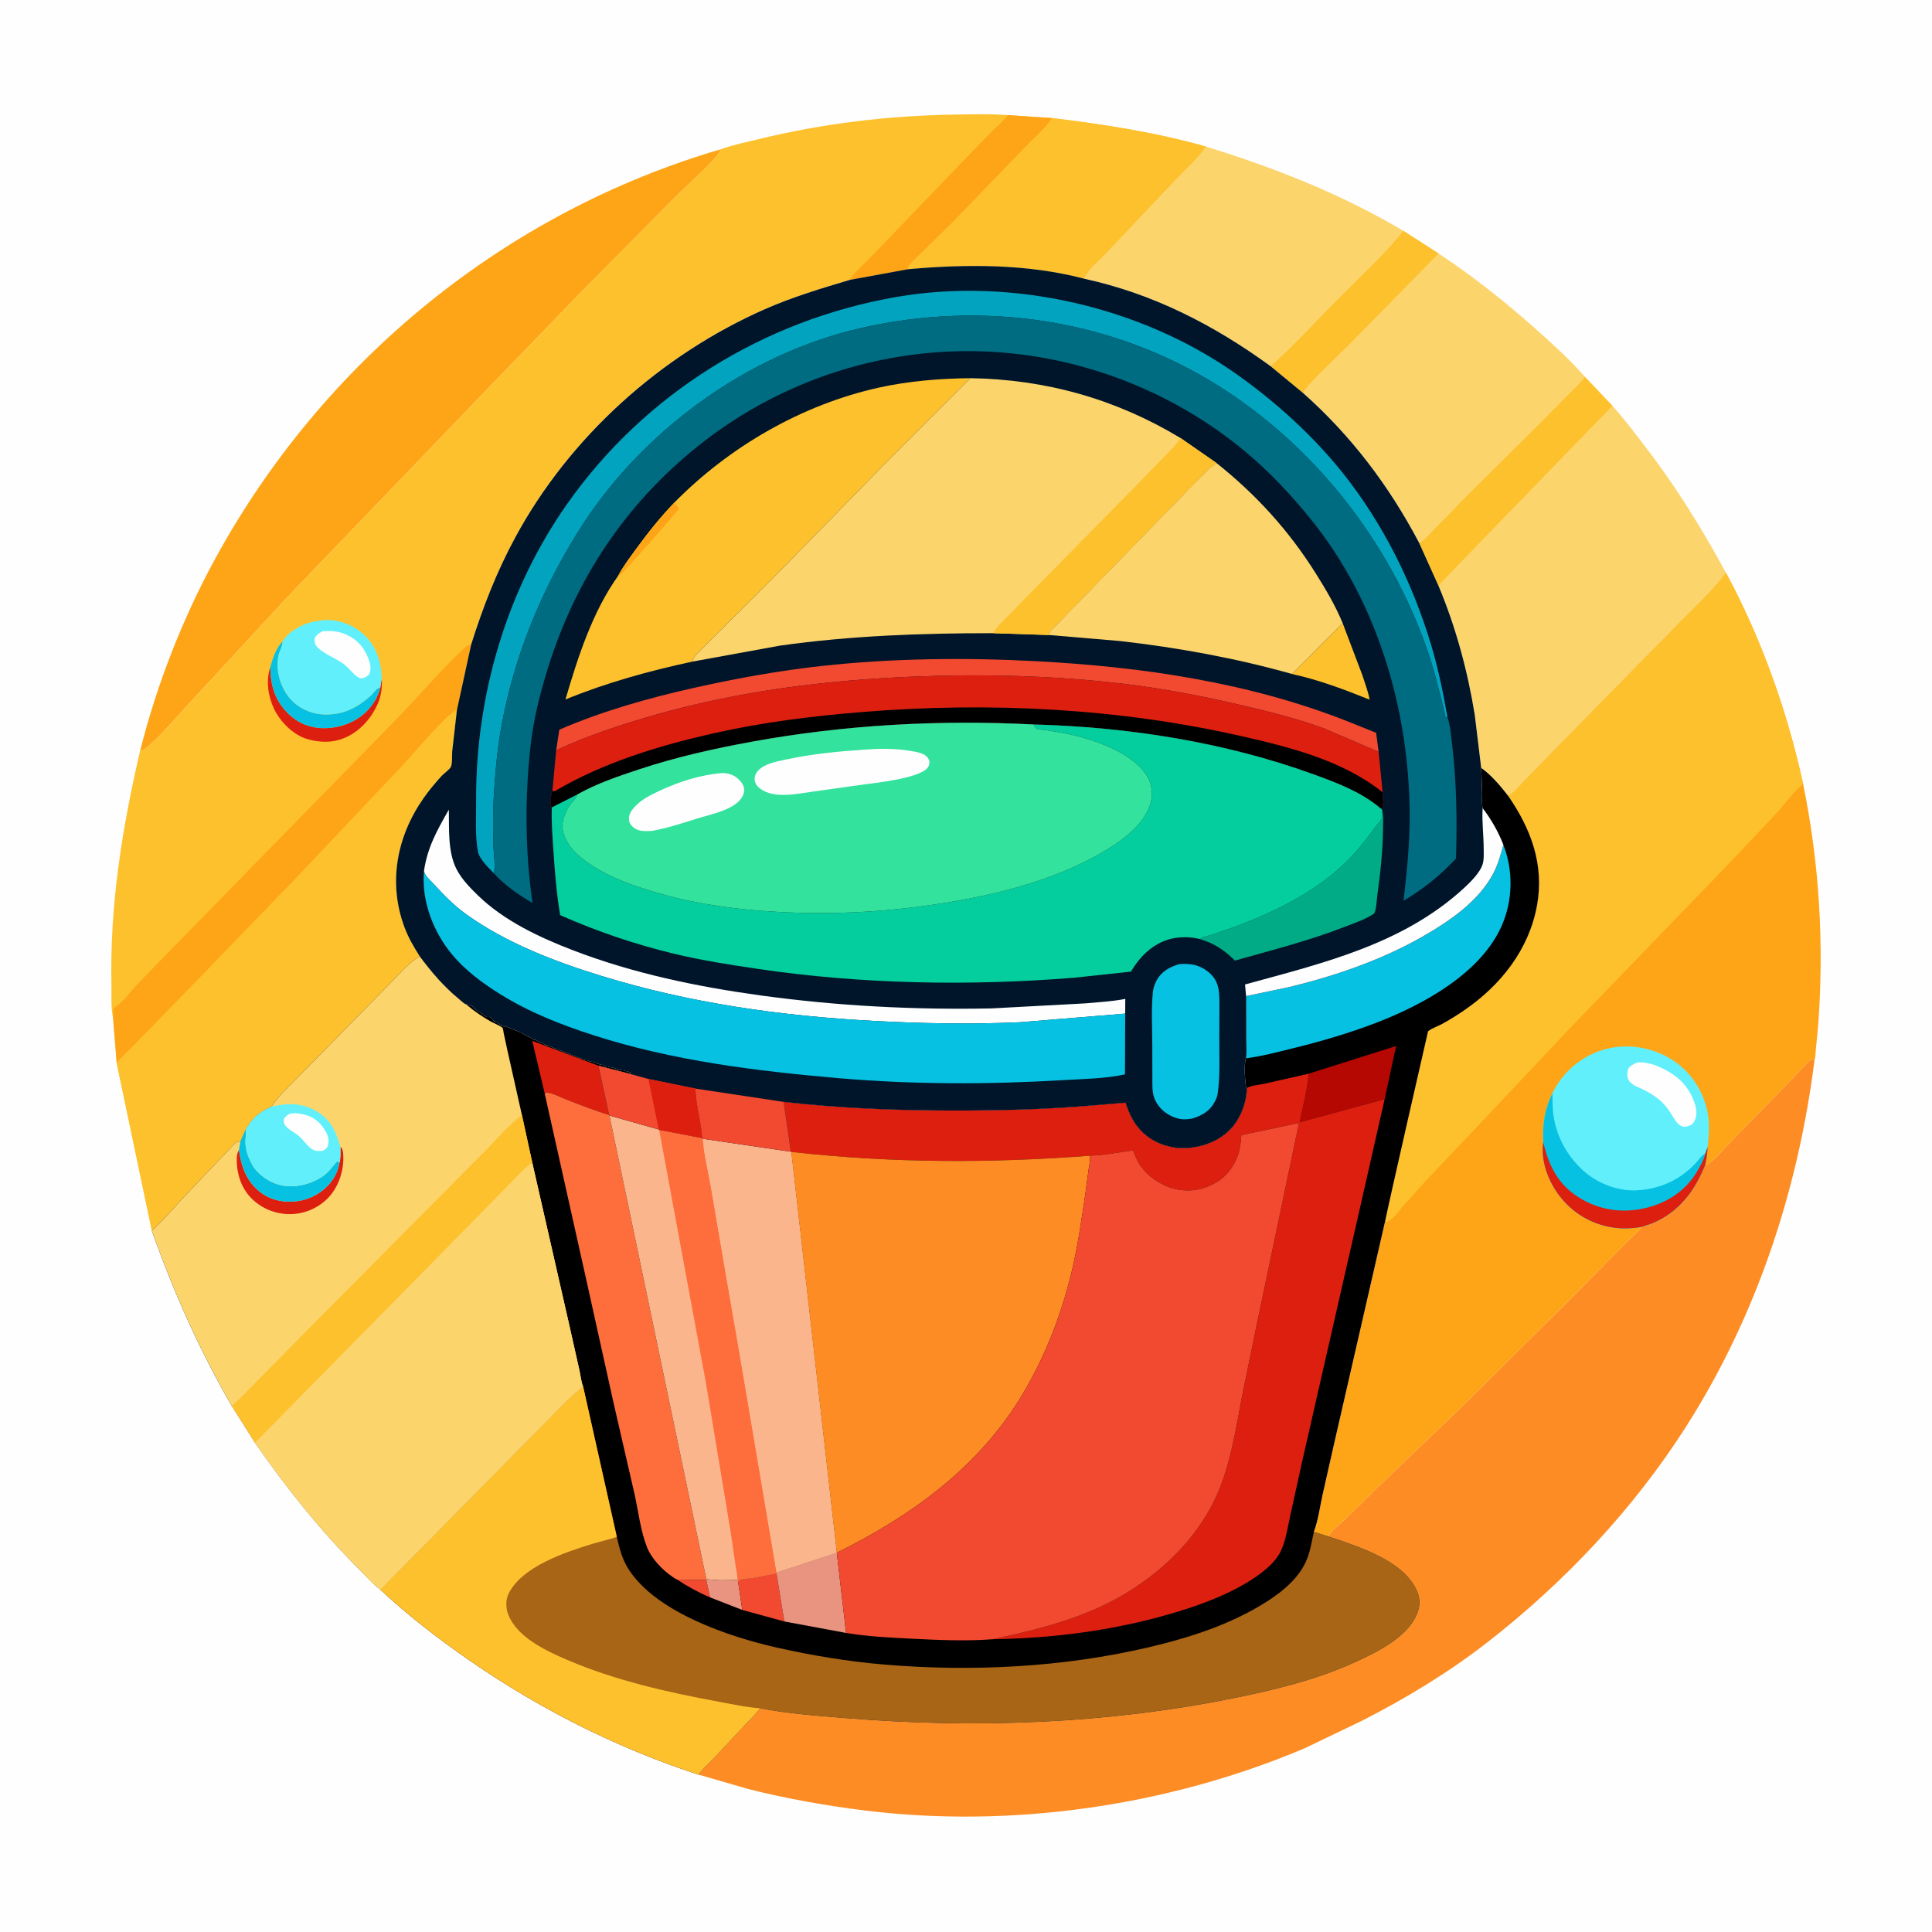 <svg version="1.1" xmlns="http://www.w3.org/2000/svg" style="display: block;" viewBox="0 0 2048 2048" width="1024" height="1024">
<path transform="translate(0,0)" fill="rgb(254,254,254)" d="M -0 -0 L 2048 0 L 2048 2048 L -0 2048 L -0 -0 z"/>
<path transform="translate(0,0)" fill="rgb(251,212,108)" d="M 1278.32 155.382 C 1351.1 177.767 1421.8 205.712 1487.52 244.605 C 1467.58 269.916 1442.27 292.55 1419.58 315.458 C 1395.67 339.596 1372.17 365.589 1346.73 388.081 C 1286.61 344.379 1222.48 311.39 1149.33 295.442 C 1152.84 286.124 1165.18 276.259 1172 268.976 L 1245.85 190.947 C 1256.36 179.788 1269.91 168.134 1278.32 155.382 z"/>
<path transform="translate(0,0)" fill="rgb(251,212,108)" d="M 1487.52 244.605 L 1524.93 268.685 C 1561.84 293.147 1595.59 319.942 1628.6 349.338 C 1646.19 365.007 1664.55 381.579 1679.98 399.371 C 1675.14 406.086 1668.82 411.77 1663 417.631 L 1632.39 448.44 L 1550.82 529.697 L 1509.7 571.916 C 1507.97 573.574 1506.47 574.407 1504.22 575.232 C 1472.65 515.239 1432.11 461.583 1381.26 416.565 L 1346.73 388.081 C 1372.17 365.589 1395.67 339.596 1419.58 315.458 C 1442.27 292.55 1467.58 269.916 1487.52 244.605 z"/>
<path transform="translate(0,0)" fill="rgb(254,193,46)" d="M 1487.52 244.605 L 1524.93 268.685 L 1429.66 365.808 C 1422.21 373.325 1383.08 409.773 1381.26 416.565 L 1346.73 388.081 C 1372.17 365.589 1395.67 339.596 1419.58 315.458 C 1442.27 292.55 1467.58 269.916 1487.52 244.605 z"/>
<path transform="translate(0,0)" fill="rgb(254,165,23)" d="M 148.443 796.136 C 166.238 725.468 193.411 655.743 228.378 591.77 C 342.429 383.111 535.349 225.201 763.919 158.256 C 762.847 160.749 761.789 163.232 759.996 165.302 C 747.004 180.307 731.021 193.869 716.928 207.936 L 621.092 304.511 L 529.134 399.491 L 304.802 632.87 L 194.772 752.032 C 186.013 761.321 160.493 791.633 150.437 795.47 L 148.443 796.136 z"/>
<path transform="translate(0,0)" fill="rgb(251,212,108)" d="M 1679.98 399.371 L 1709.26 430.215 C 1720.49 442.63 1730.53 455.969 1740.77 469.187 C 1774.94 513.275 1803.1 558.315 1829.65 607.29 C 1812.95 629.022 1791.4 648.326 1772.36 668.086 L 1645.63 797.024 L 1612.53 831.155 C 1608.44 835.248 1603.81 841.022 1598.68 843.604 C 1590.75 833.405 1580.77 821.456 1570.14 814.01 L 1563.27 757.519 C 1555.69 710.988 1543.27 664.884 1525.04 621.385 L 1504.22 575.232 C 1506.47 574.407 1507.97 573.574 1509.7 571.916 L 1550.82 529.697 L 1632.39 448.44 L 1663 417.631 C 1668.82 411.77 1675.14 406.086 1679.98 399.371 z"/>
<path transform="translate(0,0)" fill="rgb(254,193,46)" d="M 1679.98 399.371 L 1709.26 430.215 L 1572.51 571.123 L 1538.1 606.859 C 1533.85 611.431 1528.46 616.188 1525.04 621.385 L 1504.22 575.232 C 1506.47 574.407 1507.97 573.574 1509.7 571.916 L 1550.82 529.697 L 1632.39 448.44 L 1663 417.631 C 1668.82 411.77 1675.14 406.086 1679.98 399.371 z"/>
<path transform="translate(0,0)" fill="rgb(253,140,36)" d="M 1807.63 1234.86 C 1809.52 1234.65 1810.39 1234.24 1811.89 1233.06 C 1821.54 1225.41 1829.94 1214.88 1838.62 1206.07 L 1895.16 1148.35 L 1910.95 1131.75 C 1913.18 1129.41 1916.67 1125.08 1919.5 1123.66 C 1920.44 1123.19 1922.46 1123.08 1923.56 1122.86 C 1906.35 1260.92 1861.99 1395.44 1786.8 1513.08 C 1731.25 1600 1658.1 1677.6 1576.79 1740.85 C 1535.72 1772.79 1490.39 1800.27 1444.11 1823.9 L 1383.21 1853.15 C 1238.44 1914.5 1072.03 1938.54 915.858 1919.08 C 874.689 1913.95 833.386 1906.55 793.144 1896.43 L 740.537 1881.17 C 745.335 1874.3 752.248 1868.32 758.068 1862.27 L 788.337 1829.83 C 794.14 1823.61 800.65 1817.69 805.639 1810.8 C 834.382 1816.45 865.103 1818.69 894.335 1821.1 C 1032.04 1832.47 1171.09 1827.63 1306.75 1800.33 C 1351.36 1791.35 1397.3 1780.2 1438.69 1760.9 C 1461.83 1750.11 1494.26 1734.2 1503.03 1708.12 C 1505.94 1699.49 1504.86 1692.01 1500.84 1684 C 1485.35 1653.14 1438.67 1639.11 1408.13 1628.68 C 1411.35 1622.2 1419.31 1616.77 1424.57 1611.65 L 1455.57 1581.16 L 1549.47 1491.2 L 1662.46 1379.27 L 1722.9 1318.24 C 1728.57 1312.31 1735.27 1306.98 1740.32 1300.58 L 1751 1296.99 C 1779.64 1285.17 1796.41 1262.73 1807.63 1234.86 z"/>
<path transform="translate(0,0)" fill="rgb(254,165,23)" d="M 1829.65 607.29 C 1867.2 676.991 1894.4 753.567 1911.36 830.866 C 1928.9 916.548 1933.76 1001.98 1927.17 1089.2 L 1924.68 1114.5 C 1924.46 1116.54 1924.55 1121.17 1923.56 1122.86 C 1922.46 1123.08 1920.44 1123.19 1919.5 1123.66 C 1916.67 1125.08 1913.18 1129.41 1910.95 1131.75 L 1895.16 1148.35 L 1838.62 1206.07 C 1829.94 1214.88 1821.54 1225.41 1811.89 1233.06 C 1810.39 1234.24 1809.52 1234.65 1807.63 1234.86 C 1796.41 1262.73 1779.64 1285.17 1751 1296.99 L 1740.32 1300.58 C 1735.27 1306.98 1728.57 1312.31 1722.9 1318.24 L 1662.46 1379.27 L 1549.47 1491.2 L 1455.57 1581.16 L 1424.57 1611.65 C 1419.31 1616.77 1411.35 1622.2 1408.13 1628.68 L 1392.73 1623.85 C 1397.2 1612.19 1399.18 1597.59 1401.81 1585.34 L 1414.23 1530.37 L 1468.37 1294.23 C 1471.42 1278.25 1513.74 1093.34 1513.79 1093.29 C 1516.4 1090.67 1524.59 1087.68 1528.35 1085.63 C 1536.52 1081.15 1544.36 1076.33 1552.04 1071.05 C 1590.98 1044.31 1620.87 1006.6 1629.36 959.444 C 1637.1 916.448 1622.79 878.417 1598.68 843.604 C 1603.81 841.022 1608.44 835.248 1612.53 831.155 L 1645.63 797.024 L 1772.36 668.086 C 1791.4 648.326 1812.95 629.022 1829.65 607.29 z"/>
<path transform="translate(0,0)" fill="rgb(97,240,251)" d="M 1645.6 1158.95 C 1655.53 1138.27 1673.34 1122.08 1695 1114.29 C 1717.51 1106.2 1742.48 1108.16 1763.91 1118.57 C 1784.51 1128.57 1799.82 1146.47 1807.17 1168.08 C 1812.91 1184.94 1812.12 1198.56 1810.08 1215.95 C 1809.95 1222.48 1808.93 1228.48 1807.63 1234.86 C 1796.41 1262.73 1779.64 1285.17 1751 1296.99 L 1740.32 1300.58 C 1730.82 1302.27 1720.64 1302.76 1711.05 1301.44 C 1687.31 1298.16 1666.54 1285.87 1652.26 1266.59 C 1640.88 1251.24 1633 1230.06 1635.95 1210.83 C 1634.93 1192.13 1637.32 1175.85 1645.6 1158.95 z"/>
<path transform="translate(0,0)" fill="rgb(254,254,254)" d="M 1735.92 1126.17 C 1745.17 1125.86 1752.7 1128.08 1761 1131.93 C 1778.14 1139.88 1790.14 1151.1 1796.36 1169.35 C 1798.49 1175.59 1799.34 1182.6 1796.06 1188.59 C 1794.07 1192.23 1791.34 1193.33 1787.5 1194.34 C 1785.84 1194.34 1784.08 1194.42 1782.5 1193.78 C 1777.34 1191.68 1773.44 1183.64 1770.43 1179.07 C 1767.06 1173.96 1763.36 1169.41 1758.62 1165.5 C 1753.58 1161.33 1748.06 1158.04 1742.23 1155.1 C 1737.03 1152.48 1728.93 1150.2 1726.29 1144.63 C 1724.36 1140.56 1724.86 1136.61 1726.19 1132.5 C 1729.1 1129.03 1731.78 1127.87 1735.92 1126.17 z"/>
<path transform="translate(0,0)" fill="rgb(7,193,226)" d="M 1645.6 1158.95 C 1645.9 1166.43 1645.58 1174.35 1646.63 1181.73 C 1649.87 1204.49 1660.84 1224.77 1677.68 1240.33 C 1692.56 1254.09 1714.56 1262.88 1734.95 1261.78 C 1760.12 1260.43 1781.97 1250.37 1798.84 1231.5 C 1801.75 1228.25 1803.63 1224.86 1807.67 1222.85 L 1810.08 1215.95 C 1809.95 1222.48 1808.93 1228.48 1807.63 1234.86 C 1796.41 1262.73 1779.64 1285.17 1751 1296.99 L 1740.32 1300.58 C 1730.82 1302.27 1720.64 1302.76 1711.05 1301.44 C 1687.31 1298.16 1666.54 1285.87 1652.26 1266.59 C 1640.88 1251.24 1633 1230.06 1635.95 1210.83 C 1634.93 1192.13 1637.32 1175.85 1645.6 1158.95 z"/>
<path transform="translate(0,0)" fill="rgb(221,31,16)" d="M 1635.95 1210.83 C 1641.64 1235.48 1651.48 1255.49 1673.66 1269.35 C 1695.27 1282.86 1720 1286.48 1744.79 1280.46 C 1767.13 1275.04 1786.64 1262.42 1798.58 1242.49 C 1802.13 1236.56 1806.21 1229.66 1807.67 1222.85 L 1810.08 1215.95 C 1809.95 1222.48 1808.93 1228.48 1807.63 1234.86 C 1796.41 1262.73 1779.64 1285.17 1751 1296.99 L 1740.32 1300.58 C 1730.82 1302.27 1720.64 1302.76 1711.05 1301.44 C 1687.31 1298.16 1666.54 1285.87 1652.26 1266.59 C 1640.88 1251.24 1633 1230.06 1635.95 1210.83 z"/>
<path transform="translate(0,0)" fill="rgb(254,193,46)" d="M 1829.65 607.29 C 1867.2 676.991 1894.4 753.567 1911.36 830.866 C 1901.01 839.165 1892.61 851.626 1883.59 861.547 L 1832.73 915.38 L 1662.42 1091.8 L 1563.91 1196.3 L 1511.5 1251.57 L 1486.4 1279.5 C 1481.75 1284.8 1477 1292.28 1470.52 1295.25 L 1468.37 1294.23 C 1471.42 1278.25 1513.74 1093.34 1513.79 1093.29 C 1516.4 1090.67 1524.59 1087.68 1528.35 1085.63 C 1536.52 1081.15 1544.36 1076.33 1552.04 1071.05 C 1590.98 1044.31 1620.87 1006.6 1629.36 959.444 C 1637.1 916.448 1622.79 878.417 1598.68 843.604 C 1603.81 841.022 1608.44 835.248 1612.53 831.155 L 1645.63 797.024 L 1772.36 668.086 C 1791.4 648.326 1812.95 629.022 1829.65 607.29 z"/>
<path transform="translate(0,0)" fill="rgb(254,193,46)" d="M 763.919 158.256 C 776.785 153.575 790.859 150.752 804.178 147.5 C 872.673 130.774 942.287 122.51 1012.74 121.423 C 1031.28 121.137 1049.93 120.542 1068.42 122.044 L 1115.35 125.159 C 1170.52 131.919 1224.78 140.208 1278.32 155.382 C 1269.91 168.134 1256.36 179.788 1245.85 190.947 L 1172 268.976 C 1165.18 276.259 1152.84 286.124 1149.33 295.442 C 1089.07 279.547 1023.83 279.831 962.216 285.417 L 900.829 296.685 C 870.375 305.761 839.997 314.861 810.865 327.703 C 700.241 376.468 603.791 463.144 546.174 569.695 C 526.286 606.473 512.025 643.319 499.444 683.173 L 484.335 752.707 L 479.35 796.419 C 479.022 800.28 479.638 810.038 477.847 813.103 C 476.079 816.126 470.617 819.777 468.008 822.638 C 461.359 829.927 454.88 837.67 449.209 845.743 C 420.573 886.511 411.067 935.634 428.804 983.054 C 432.923 994.067 438.578 1003.77 444.9 1013.64 C 433.274 1020.69 424.006 1031.7 414.559 1041.36 L 376.39 1080.19 L 314.83 1142.87 C 305.702 1152.38 294.698 1161.97 287.702 1173.13 C 275.401 1178.5 267.58 1185.1 260.769 1196.73 L 254.908 1209.97 C 253.788 1210.17 251.834 1210.25 250.856 1210.7 C 249.211 1211.47 246.796 1214.34 245.481 1215.71 L 232.304 1229.55 L 192.401 1271.57 C 182.149 1282.64 172.196 1294.4 160.941 1304.48 L 123.725 1127 L 119.891 1079.3 C 117.357 1068.93 118.369 1054.28 118.131 1043.46 C 116.292 959.53 129.512 877.636 148.443 796.136 L 150.437 795.47 C 160.493 791.633 186.013 761.321 194.772 752.032 L 304.802 632.87 L 529.134 399.491 L 621.092 304.511 L 716.928 207.936 C 731.021 193.869 747.004 180.307 759.996 165.302 C 761.789 163.232 762.847 160.749 763.919 158.256 z"/>
<path transform="translate(0,0)" fill="rgb(221,31,16)" d="M 404.67 718.98 C 405.294 730.872 403.851 739.752 398.302 750.493 C 390.462 765.666 377.189 778.721 360.617 783.889 L 359.112 784.341 C 348.253 787.677 334.296 786.462 323.627 782.751 C 309.697 777.905 296.763 764.521 290.5 751.395 C 284.125 738.037 281.677 721.548 286.537 707.352 C 286.726 726.494 291.516 742.744 305.509 756.457 C 316.229 766.962 329.739 772.151 344.77 771.86 C 361.421 771.537 378.011 765.184 389.61 753.043 C 396.085 746.266 401.021 737.984 403.148 728.782 L 404.67 718.98 z"/>
<path transform="translate(0,0)" fill="rgb(7,193,226)" d="M 286.537 707.352 C 289.161 697.533 292.432 687.557 299.467 679.938 L 299.433 681.464 C 299.217 685.762 296.446 689.877 295.456 694.073 C 291.727 709.884 297.065 728.465 307.5 740.513 C 316.098 750.441 329.023 756.531 342.073 757.249 C 362.675 758.383 378.198 750.831 393.28 737.154 C 396.191 734.513 399.33 728.857 403.148 728.782 C 401.021 737.984 396.085 746.266 389.61 753.043 C 378.011 765.184 361.421 771.537 344.77 771.86 C 329.739 772.151 316.229 766.962 305.509 756.457 C 291.516 742.744 286.726 726.494 286.537 707.352 z"/>
<path transform="translate(0,0)" fill="rgb(254,165,23)" d="M 1068.42 122.044 L 1115.35 125.159 C 1108.01 136.289 1096.59 145.908 1087.33 155.5 L 1009.93 235.562 L 966.456 278.225 C 964.493 280.331 962.349 282.408 962.216 285.417 L 900.829 296.685 C 903.181 291.533 907.187 288.3 911.157 284.377 L 928.322 267.084 L 1031.33 159.895 L 1051.54 139.181 C 1057.26 133.614 1063.45 128.311 1068.42 122.044 z"/>
<path transform="translate(0,0)" fill="rgb(97,240,251)" d="M 299.467 679.938 C 305.951 669.235 319.605 661.963 331.5 659.099 L 339 657.864 L 341.006 657.607 C 355.682 655.796 371.11 660.859 382.607 669.999 C 395.685 680.396 402.531 695.633 404.211 712 L 404.67 718.98 L 403.148 728.782 C 399.33 728.857 396.191 734.513 393.28 737.154 C 378.198 750.831 362.675 758.383 342.073 757.249 C 329.023 756.531 316.098 750.441 307.5 740.513 C 297.065 728.465 291.727 709.884 295.456 694.073 C 296.446 689.877 299.217 685.762 299.433 681.464 L 299.467 679.938 z"/>
<path transform="translate(0,0)" fill="rgb(254,254,254)" d="M 341.872 669.172 C 348.274 668.684 354.901 668.747 361.107 670.521 C 372.042 673.648 381.896 680.992 387.245 691.149 C 390.54 697.405 394.704 706.658 391.733 713.672 C 390.4 716.82 387.416 717.82 384.5 718.941 L 381.5 718.922 C 375.099 715.893 370.313 708.358 364.5 703.974 C 355.977 697.546 342.833 693.287 335.913 685.481 C 333.55 682.815 333.353 680.057 333.5 676.665 C 335.561 672.611 337.98 671.361 341.872 669.172 z"/>
<path transform="translate(0,0)" fill="rgb(254,165,23)" d="M 119.891 1079.3 L 120.461 1068.5 C 130.04 1063.12 138.236 1051.05 145.914 1042.98 L 180.447 1007.45 L 416.689 765.918 C 442.401 739.854 466.06 711.225 492.895 686.295 C 494.838 684.489 496.828 683.584 499.444 683.173 L 484.335 752.707 C 474.557 755.643 436.306 801.53 426.362 811.959 L 314.859 929.836 L 209.733 1038.54 L 143.412 1106.63 C 137.074 1113.33 129.507 1119.9 123.725 1127 L 119.891 1079.3 z"/>
<path transform="translate(0,0)" fill="rgb(254,193,46)" d="M 1115.35 125.159 C 1170.52 131.919 1224.78 140.208 1278.32 155.382 C 1269.91 168.134 1256.36 179.788 1245.85 190.947 L 1172 268.976 C 1165.18 276.259 1152.84 286.124 1149.33 295.442 C 1089.07 279.547 1023.83 279.831 962.216 285.417 C 962.349 282.408 964.493 280.331 966.456 278.225 L 1009.93 235.562 L 1087.33 155.5 C 1096.59 145.908 1108.01 136.289 1115.35 125.159 z"/>
<path transform="translate(0,0)" fill="rgb(254,193,46)" d="M 123.725 1127 C 129.507 1119.9 137.074 1113.33 143.412 1106.63 L 209.733 1038.54 L 314.859 929.836 L 426.362 811.959 C 436.306 801.53 474.557 755.643 484.335 752.707 L 479.35 796.419 C 479.022 800.28 479.638 810.038 477.847 813.103 C 476.079 816.126 470.617 819.777 468.008 822.638 C 461.359 829.927 454.88 837.67 449.209 845.743 C 420.573 886.511 411.067 935.634 428.804 983.054 C 432.923 994.067 438.578 1003.77 444.9 1013.64 C 433.274 1020.69 424.006 1031.7 414.559 1041.36 L 376.39 1080.19 L 314.83 1142.87 C 305.702 1152.38 294.698 1161.97 287.702 1173.13 C 275.401 1178.5 267.58 1185.1 260.769 1196.73 L 254.908 1209.97 C 253.788 1210.17 251.834 1210.25 250.856 1210.7 C 249.211 1211.47 246.796 1214.34 245.481 1215.71 L 232.304 1229.55 L 192.401 1271.57 C 182.149 1282.64 172.196 1294.4 160.941 1304.48 L 123.725 1127 z"/>
<path transform="translate(0,0)" fill="rgb(0,0,0)" d="M 1570.14 814.01 C 1580.77 821.456 1590.75 833.405 1598.68 843.604 C 1622.79 878.417 1637.1 916.448 1629.36 959.444 C 1620.87 1006.6 1590.98 1044.31 1552.04 1071.05 C 1544.36 1076.33 1536.52 1081.15 1528.35 1085.63 C 1524.59 1087.68 1516.4 1090.67 1513.79 1093.29 C 1513.74 1093.34 1471.42 1278.25 1468.37 1294.23 L 1414.23 1530.37 L 1401.81 1585.34 C 1399.18 1597.59 1397.2 1612.19 1392.73 1623.85 L 1408.13 1628.68 C 1438.67 1639.11 1485.35 1653.14 1500.84 1684 C 1504.86 1692.01 1505.94 1699.49 1503.03 1708.12 C 1494.26 1734.2 1461.83 1750.11 1438.69 1760.9 C 1397.3 1780.2 1351.36 1791.35 1306.75 1800.33 C 1171.09 1827.63 1032.04 1832.47 894.335 1821.1 C 865.103 1818.69 834.382 1816.45 805.639 1810.8 C 800.65 1817.69 794.14 1823.61 788.337 1829.83 L 758.068 1862.27 C 752.248 1868.32 745.335 1874.3 740.537 1881.17 C 653.846 1852.87 571.683 1811.37 496.83 1759.43 C 464.168 1736.77 432.352 1712.26 403.282 1685.1 C 394.874 1679.01 386.972 1669.69 379.594 1662.32 C 338.797 1621.55 303.324 1576.73 270.368 1529.46 L 245.728 1490.39 C 211.273 1430.95 183.88 1369.22 160.941 1304.48 C 172.196 1294.4 182.149 1282.64 192.401 1271.57 L 232.304 1229.55 L 245.481 1215.71 C 246.796 1214.34 249.211 1211.47 250.856 1210.7 C 251.834 1210.25 253.788 1210.17 254.908 1209.97 L 260.769 1196.73 C 267.58 1185.1 275.401 1178.5 287.702 1173.13 C 294.698 1161.97 305.702 1152.38 314.83 1142.87 L 376.39 1080.19 L 414.559 1041.36 C 424.006 1031.7 433.274 1020.69 444.9 1013.64 C 457.342 1030.3 470.203 1045.49 486.351 1058.77 C 488.418 1060.47 491.551 1063.77 494.058 1064.58 C 497.265 1064.77 500.334 1065.95 502.495 1068.51 L 503.5 1070 C 505.987 1070.8 506.405 1072.56 508.407 1073.21 C 510.255 1073.8 511.24 1075 512.782 1076.07 L 514 1076.76 L 515.782 1078.07 C 516.937 1078.14 517.845 1078.19 518.995 1078.01 C 521.102 1079.4 522.21 1080.32 523.5 1082.51 C 525.891 1083.67 528.613 1084.62 530.5 1086.51 L 531.653 1086.75 C 533.5 1087.23 532.848 1087.03 534.5 1088.51 L 536 1087.51 L 537.5 1088.51 C 540.64 1090.05 545.114 1091.84 548.5 1092.97 C 553.104 1094.5 557.655 1098.16 562.425 1100.06 C 563.992 1100.68 563.071 1100.24 564.466 1101.28 C 565.81 1102.28 565.188 1101.93 566.938 1102.22 C 569.198 1102.61 569.627 1103.76 571.5 1104.51 L 573.34 1104.83 C 575.151 1105.4 577.02 1106.82 578.5 1108 L 580.34 1107.83 L 581.733 1108.61 L 589.551 1112.08 C 591.941 1113.26 588.591 1111.56 592.34 1112.83 C 594.327 1113.49 595.849 1114.57 597.993 1115.16 C 600.124 1115.74 601.982 1116.66 604 1117.51 L 605.674 1118.16 L 607 1118.76 L 608.993 1119.16 L 612 1120.51 L 613.674 1121.16 L 615.5 1122 L 619 1122.51 L 620.5 1124 L 622.497 1123.83 L 624.155 1124.66 C 627.013 1126.03 624.911 1125.26 627.5 1125.51 C 629.955 1125.75 632.657 1127.13 635 1128 L 635.938 1128.4 C 637.374 1128.95 636.619 1128.69 638.154 1128.73 C 640.285 1128.79 641.134 1130.01 643 1130.5 L 644.5 1130.51 C 646.064 1130.8 646.767 1131.34 648.5 1131.51 C 650.352 1131.69 651.581 1132.38 653.254 1133.05 C 654.827 1133.67 654.207 1133.5 656 1133.51 C 658.901 1135.24 659.61 1133.98 662.135 1134.99 C 665.564 1136.36 661.125 1134.62 665.34 1135.83 L 667 1136.51 L 668.748 1137 L 668.032 1138.46 L 634.439 1129.71 L 645.703 1181.83 L 646.016 1182.45 L 698.291 1197.26 L 698.765 1197.7 L 744.225 1206.38 L 745.078 1207.15 L 838.321 1220.9 L 830.646 1168.03 C 890.035 1174.84 949.793 1177.13 1009.54 1177.22 C 1059.94 1177.29 1110.4 1176.06 1160.64 1171.61 L 1193.13 1168.88 C 1195.2 1175.1 1197.47 1181.13 1200.74 1186.83 C 1208.74 1200.76 1221.58 1210.62 1237.12 1214.72 L 1239 1215.19 C 1243.23 1216.29 1247.05 1216.91 1251.41 1217.04 C 1270.34 1217.61 1289.63 1211.4 1303.35 1197.99 C 1314.4 1187.18 1321.6 1168.99 1321.67 1153.64 L 1321.04 1153.41 C 1319.81 1146.71 1318.29 1128.08 1320.83 1121.84 C 1321.83 1115.17 1321.05 1107.49 1321.03 1100.65 L 1320.9 1055.87 L 1367.01 1046.21 C 1415.04 1034.55 1464.6 1017.58 1507.52 993.031 C 1536.29 976.574 1567.1 955.893 1582.95 925.819 C 1587.95 916.35 1590.79 905.888 1593.59 895.615 C 1588.12 881.527 1580.8 868.732 1571.65 856.716 C 1570.55 851.573 1571.22 844.927 1571.1 839.6 L 1570.14 814.01 z"/>
<path transform="translate(0,0)" fill="rgb(241,74,48)" d="M 718.056 1674.49 L 748.639 1674.84 L 752.705 1693.3 C 740.922 1688.33 728.646 1681.66 718.056 1674.49 z"/>
<path transform="translate(0,0)" fill="rgb(233,148,128)" d="M 748.729 1673.86 C 759.325 1675.52 771.078 1675.34 781.763 1674.52 L 782.453 1676.72 L 786.842 1706.61 L 752.705 1693.3 L 748.639 1674.84 L 748.729 1673.86 z"/>
<path transform="translate(0,0)" fill="rgb(241,74,48)" d="M 782.453 1676.72 C 782.914 1676.05 783.108 1675.07 783.835 1674.7 C 786.69 1673.23 794.939 1673.12 798.385 1672.58 L 823.09 1667.74 L 831.405 1718.83 L 786.842 1706.61 L 782.453 1676.72 z"/>
<path transform="translate(0,0)" fill="rgb(221,31,16)" d="M 577.332 1158.85 L 564.221 1103.37 L 634.439 1129.71 L 645.703 1181.83 C 630.276 1177.29 615.426 1171.35 600.432 1165.57 C 594.891 1163.44 586.126 1158.77 580.5 1158.22 C 579.429 1158.11 578.388 1158.64 577.332 1158.85 z"/>
<path transform="translate(0,0)" fill="rgb(233,148,128)" d="M 887.038 1645.99 L 896.868 1730.98 L 831.405 1718.83 L 823.09 1667.74 L 823.233 1666.86 L 887.038 1645.99 z"/>
<path transform="translate(0,0)" fill="rgb(182,8,2)" d="M 1387.14 1138.2 L 1479.94 1108.79 L 1467.77 1165.16 L 1377.75 1189.66 C 1380.96 1173.07 1386.16 1155 1387.14 1138.2 z"/>
<path transform="translate(0,0)" fill="rgb(7,193,226)" d="M 1593.59 895.615 C 1604.29 922.61 1603.67 954.025 1592.2 980.618 C 1570.37 1031.23 1509.56 1064.43 1460.79 1083.42 C 1430.73 1095.12 1399.79 1104.07 1368.49 1111.74 C 1352.81 1115.59 1336.87 1119.85 1320.83 1121.84 C 1321.83 1115.17 1321.05 1107.49 1321.03 1100.65 L 1320.9 1055.87 L 1367.01 1046.21 C 1415.04 1034.55 1464.6 1017.58 1507.52 993.031 C 1536.29 976.574 1567.1 955.893 1582.95 925.819 C 1587.95 916.35 1590.79 905.888 1593.59 895.615 z"/>
<path transform="translate(0,0)" fill="rgb(254,110,60)" d="M 577.332 1158.85 C 578.388 1158.64 579.429 1158.11 580.5 1158.22 C 586.126 1158.77 594.891 1163.44 600.432 1165.57 C 615.426 1171.35 630.276 1177.29 645.703 1181.83 L 646.016 1182.45 L 748.729 1673.86 L 748.639 1674.84 L 718.056 1674.49 C 716.409 1674.04 714.156 1672.33 712.709 1671.36 C 702.454 1664.5 690.719 1652.27 686.055 1640.64 C 679.067 1623.22 676.745 1602.37 672.689 1584 L 650.772 1488.81 L 621.433 1356.37 L 577.332 1158.85 z"/>
<path transform="translate(0,0)" fill="rgb(221,31,16)" d="M 1321.67 1153.64 C 1324.24 1150.82 1335.46 1149.81 1339.41 1149.01 L 1387.14 1138.2 C 1386.16 1155 1380.96 1173.07 1377.75 1189.66 L 1467.77 1165.16 L 1441.28 1282 L 1380.12 1550.21 L 1367.5 1607.58 C 1364.85 1619.77 1363.01 1633.45 1357.46 1644.69 C 1350.39 1659 1333.56 1670.63 1320.25 1678.51 C 1295.61 1693.12 1266.81 1703.2 1239.38 1711.11 C 1178.56 1728.65 1115.65 1736.65 1052.43 1737.65 C 1105.53 1726.26 1156.85 1713.51 1202.82 1683.11 C 1238.02 1659.83 1268.17 1629.23 1286.96 1591.2 C 1304.09 1556.53 1309.83 1515.21 1317.14 1477.55 L 1332.07 1404.79 L 1377.02 1190.3 L 1315.88 1203.3 C 1315.08 1212.61 1314.33 1220.7 1310.32 1229.27 L 1309.72 1230.59 C 1305.63 1239.36 1298.37 1247.98 1290 1252.93 C 1274.98 1261.81 1260.36 1264.08 1243.49 1259.84 C 1237 1258.21 1231.13 1255.05 1225.54 1251.46 L 1224.16 1250.6 C 1218.05 1246.6 1211.7 1240.22 1207.92 1234 C 1205.02 1229.23 1203.08 1224.58 1201.04 1219.41 C 1186.39 1221.37 1171.02 1224.67 1156.23 1224.95 L 1155.03 1225.11 C 1049.19 1233.21 944.36 1232.94 838.793 1221.06 L 838.321 1220.9 L 830.646 1168.03 C 890.035 1174.84 949.793 1177.13 1009.54 1177.22 C 1059.94 1177.29 1110.4 1176.06 1160.64 1171.61 L 1193.13 1168.88 C 1195.2 1175.1 1197.47 1181.13 1200.74 1186.83 C 1208.74 1200.76 1221.58 1210.62 1237.12 1214.72 L 1239 1215.19 C 1243.23 1216.29 1247.05 1216.91 1251.41 1217.04 C 1270.34 1217.61 1289.63 1211.4 1303.35 1197.99 C 1314.4 1187.18 1321.6 1168.99 1321.67 1153.64 z"/>
<path transform="translate(0,0)" fill="rgb(250,181,141)" d="M 646.016 1182.45 L 698.291 1197.26 L 698.765 1197.7 L 744.225 1206.38 L 745.078 1207.15 L 838.321 1220.9 L 838.793 1221.06 L 887.038 1645.99 L 823.233 1666.86 L 823.09 1667.74 L 798.385 1672.58 C 794.939 1673.12 786.69 1673.23 783.835 1674.7 C 783.108 1675.07 782.914 1676.05 782.453 1676.72 L 781.763 1674.52 C 771.078 1675.34 759.325 1675.52 748.729 1673.86 L 646.016 1182.45 z"/>
<path transform="translate(0,0)" fill="rgb(254,110,60)" d="M 698.765 1197.7 L 744.225 1206.38 L 745.078 1207.15 C 746.215 1223.74 750.542 1241.12 753.494 1257.54 L 767.856 1341.58 L 784.169 1435.92 L 823.233 1666.86 L 823.09 1667.74 L 798.385 1672.58 C 794.939 1673.12 786.69 1673.23 783.835 1674.7 C 783.108 1675.07 782.914 1676.05 782.453 1676.72 L 781.763 1674.52 C 781.611 1669.14 780.263 1663.34 779.5 1657.96 L 774.528 1623.92 L 748.064 1464.5 L 722.644 1327.04 L 698.765 1197.7 z"/>
<path transform="translate(0,0)" fill="rgb(250,181,141)" d="M 745.078 1207.15 L 838.321 1220.9 L 838.793 1221.06 L 887.038 1645.99 L 823.233 1666.86 L 784.169 1435.92 L 767.856 1341.58 L 753.494 1257.54 C 750.542 1241.12 746.215 1223.74 745.078 1207.15 z"/>
<path transform="translate(0,0)" fill="rgb(253,140,36)" d="M 838.793 1221.06 C 944.36 1232.94 1049.19 1233.21 1155.03 1225.11 C 1156.17 1229.55 1154.57 1235.42 1153.93 1240.02 L 1150.4 1266.43 C 1146.43 1293.39 1142.52 1320.64 1136.23 1347.17 C 1125.45 1392.56 1108.36 1436.86 1084.56 1477.01 C 1038.56 1554.64 966.502 1606.71 887.038 1645.99 L 838.793 1221.06 z"/>
<path transform="translate(0,0)" fill="rgb(168,101,22)" d="M 403.282 1685.1 L 552.148 1534.27 L 588.979 1496.81 C 598.173 1487.5 607.537 1477.66 618.234 1470.07 L 653.839 1629.1 C 656.529 1641.23 659.472 1652.69 666.229 1663.3 C 695.406 1709.12 773.046 1735.16 823.58 1746.53 C 860.756 1754.89 898.61 1761.2 936.585 1764.43 C 1029.52 1772.36 1127.04 1767.51 1218 1746.12 C 1261.59 1735.86 1305.29 1721.79 1343.25 1697.5 C 1360.72 1686.32 1378.43 1671.47 1385.94 1651.49 C 1389.22 1642.77 1390.76 1632.96 1392.73 1623.85 L 1408.13 1628.68 C 1438.67 1639.11 1485.35 1653.14 1500.84 1684 C 1504.86 1692.01 1505.94 1699.49 1503.03 1708.12 C 1494.26 1734.2 1461.83 1750.11 1438.69 1760.9 C 1397.3 1780.2 1351.36 1791.35 1306.75 1800.33 C 1171.09 1827.63 1032.04 1832.47 894.335 1821.1 C 865.103 1818.69 834.382 1816.45 805.639 1810.8 C 800.65 1817.69 794.14 1823.61 788.337 1829.83 L 758.068 1862.27 C 752.248 1868.32 745.335 1874.3 740.537 1881.17 C 653.846 1852.87 571.683 1811.37 496.83 1759.43 C 464.168 1736.77 432.352 1712.26 403.282 1685.1 z"/>
<path transform="translate(0,0)" fill="rgb(254,193,46)" d="M 403.282 1685.1 L 552.148 1534.27 L 588.979 1496.81 C 598.173 1487.5 607.537 1477.66 618.234 1470.07 L 653.839 1629.1 L 652.913 1629.44 C 644.817 1632.31 636.314 1633.97 628.098 1636.5 C 599.254 1645.38 553.144 1660.52 539.065 1689.5 C 535.924 1695.97 536.143 1704.43 538.632 1711.1 C 547.707 1735.45 578.902 1749.98 601.306 1759.59 C 652.203 1781.42 708.657 1794.13 763 1804.1 C 776.838 1806.63 791.611 1809.92 805.639 1810.8 C 800.65 1817.69 794.14 1823.61 788.337 1829.83 L 758.068 1862.27 C 752.248 1868.32 745.335 1874.3 740.537 1881.17 C 653.846 1852.87 571.683 1811.37 496.83 1759.43 C 464.168 1736.77 432.352 1712.26 403.282 1685.1 z"/>
<path transform="translate(0,0)" fill="rgb(241,74,48)" d="M 1156.23 1224.95 C 1171.02 1224.67 1186.39 1221.37 1201.04 1219.41 C 1203.08 1224.58 1205.02 1229.23 1207.92 1234 C 1211.7 1240.22 1218.05 1246.6 1224.16 1250.6 L 1225.54 1251.46 C 1231.13 1255.05 1237 1258.21 1243.49 1259.84 C 1260.36 1264.08 1274.98 1261.81 1290 1252.93 C 1298.37 1247.98 1305.63 1239.36 1309.72 1230.59 L 1310.32 1229.27 C 1314.33 1220.7 1315.08 1212.61 1315.88 1203.3 L 1377.02 1190.3 L 1332.07 1404.79 L 1317.14 1477.55 C 1309.83 1515.21 1304.09 1556.53 1286.96 1591.2 C 1268.17 1629.23 1238.02 1659.83 1202.82 1683.11 C 1156.85 1713.51 1105.53 1726.26 1052.43 1737.65 C 1023.93 1739.83 995.66 1738.54 967.144 1737.11 C 943.827 1735.95 919.904 1734.88 896.868 1730.98 L 887.038 1645.99 C 966.502 1606.71 1038.56 1554.64 1084.56 1477.01 C 1108.36 1436.86 1125.45 1392.56 1136.23 1347.17 C 1142.52 1320.64 1146.43 1293.39 1150.4 1266.43 L 1153.93 1240.02 C 1154.57 1235.42 1156.17 1229.55 1155.03 1225.11 L 1156.23 1224.95 z"/>
<path transform="translate(0,0)" fill="rgb(251,212,108)" d="M 444.9 1013.64 C 457.342 1030.3 470.203 1045.49 486.351 1058.77 C 488.418 1060.47 491.551 1063.77 494.058 1064.58 L 495.062 1065.44 C 502.761 1071.98 511.473 1077.82 520.224 1082.86 C 522.346 1084.08 531.792 1088.1 532.753 1089.62 C 533.423 1090.67 533.649 1093.8 533.957 1095.23 L 537.727 1112.76 L 553.226 1181.91 L 564.325 1232.84 L 602.651 1401.03 L 614.116 1452.09 C 615.328 1457.39 616.07 1465.27 618.234 1470.07 C 607.537 1477.66 598.173 1487.5 588.979 1496.81 L 552.148 1534.27 L 403.282 1685.1 C 394.874 1679.01 386.972 1669.69 379.594 1662.32 C 338.797 1621.55 303.324 1576.73 270.368 1529.46 L 245.728 1490.39 C 211.273 1430.95 183.88 1369.22 160.941 1304.48 C 172.196 1294.4 182.149 1282.64 192.401 1271.57 L 232.304 1229.55 L 245.481 1215.71 C 246.796 1214.34 249.211 1211.47 250.856 1210.7 C 251.834 1210.25 253.788 1210.17 254.908 1209.97 L 260.769 1196.73 C 267.58 1185.1 275.401 1178.5 287.702 1173.13 C 294.698 1161.97 305.702 1152.38 314.83 1142.87 L 376.39 1080.19 L 414.559 1041.36 C 424.006 1031.7 433.274 1020.69 444.9 1013.64 z"/>
<path transform="translate(0,0)" fill="rgb(221,31,16)" d="M 360.837 1215.52 C 363.352 1217.91 363.592 1220.52 363.832 1224 C 364.958 1240.35 358.964 1258.49 347.506 1270.14 C 336.778 1281.04 322.175 1287.08 306.871 1287.04 C 291.594 1286.99 276.705 1280.77 266.055 1269.81 C 255.213 1258.66 250.571 1242.8 250.966 1227.46 C 251.038 1224.66 251.559 1222.49 252.753 1219.96 L 253.264 1218.84 C 255.827 1236.89 261.31 1252.65 276.424 1264.11 C 287.68 1272.64 302.196 1275.2 315.965 1273.16 C 329.966 1271.09 343.665 1263.09 351.898 1251.5 C 355.868 1245.91 358.666 1239.64 359.727 1232.85 C 361.353 1227.14 360.962 1221.39 360.837 1215.52 z"/>
<path transform="translate(0,0)" fill="rgb(7,193,226)" d="M 260.769 1196.73 L 260.825 1197.8 C 260.94 1200.36 260.92 1202.62 260.516 1205.16 C 258.963 1214.9 262.14 1224.83 266.669 1233.31 L 267.256 1234.45 C 272.566 1244.35 284.8 1252.89 295.403 1255.78 C 310.313 1259.84 326.67 1256.27 339.718 1248.51 C 347.765 1243.73 351.576 1237.56 357.5 1230.82 C 359.263 1231.78 358.503 1231.12 359.727 1232.85 C 358.666 1239.64 355.868 1245.91 351.898 1251.5 C 343.665 1263.09 329.966 1271.09 315.965 1273.16 C 302.196 1275.2 287.68 1272.64 276.424 1264.11 C 261.31 1252.65 255.827 1236.89 253.264 1218.84 L 254.908 1209.97 L 260.769 1196.73 z"/>
<path transform="translate(0,0)" fill="rgb(97,240,251)" d="M 287.702 1173.13 C 305.055 1168.97 320.691 1168.86 336.459 1178.55 C 351.277 1187.66 355.938 1199.62 360.837 1215.52 C 360.962 1221.39 361.353 1227.14 359.727 1232.85 C 358.503 1231.12 359.263 1231.78 357.5 1230.82 C 351.576 1237.56 347.765 1243.73 339.718 1248.51 C 326.67 1256.27 310.313 1259.84 295.403 1255.78 C 284.8 1252.89 272.566 1244.35 267.256 1234.45 L 266.669 1233.31 C 262.14 1224.83 258.963 1214.9 260.516 1205.16 C 260.92 1202.62 260.94 1200.36 260.825 1197.8 L 260.769 1196.73 C 267.58 1185.1 275.401 1178.5 287.702 1173.13 z"/>
<path transform="translate(0,0)" fill="rgb(254,254,254)" d="M 307.55 1180.5 C 311.026 1180.04 314.037 1179.96 317.514 1180.49 C 328.355 1182.17 336.118 1186.18 342.616 1195.31 C 346.569 1200.87 349.626 1206.99 347.687 1213.98 C 346.629 1217.8 344.67 1218.54 341.5 1220.04 L 336.5 1220.1 C 334.079 1219.9 331.573 1218.8 329.647 1217.35 C 324.623 1213.56 321.155 1207.72 316.234 1203.73 C 311.633 1200 306.259 1197.96 302.5 1193.12 C 300.702 1190.81 300.601 1188.85 300.949 1186 C 302.957 1183.12 304.409 1182.03 307.55 1180.5 z"/>
<path transform="translate(0,0)" fill="rgb(254,193,46)" d="M 245.728 1490.39 C 255.502 1481.78 264.531 1471.95 273.74 1462.72 L 328.382 1407.33 L 483.175 1251.35 L 517.029 1217.28 C 528.497 1205.24 539.99 1192.01 553.226 1181.91 L 564.325 1232.84 C 557.368 1236.56 551.357 1243.97 545.768 1249.54 L 507.438 1288.61 L 408.747 1388.97 L 270.368 1529.46 L 245.728 1490.39 z"/>
<path transform="translate(0,0)" fill="rgb(251,212,108)" d="M 270.368 1529.46 L 408.747 1388.97 L 507.438 1288.61 L 545.768 1249.54 C 551.357 1243.97 557.368 1236.56 564.325 1232.84 L 602.651 1401.03 L 614.116 1452.09 C 615.328 1457.39 616.07 1465.27 618.234 1470.07 C 607.537 1477.66 598.173 1487.5 588.979 1496.81 L 552.148 1534.27 L 403.282 1685.1 C 394.874 1679.01 386.972 1669.69 379.594 1662.32 C 338.797 1621.55 303.324 1576.73 270.368 1529.46 z"/>
<path transform="translate(0,0)" fill="rgb(0,21,42)" d="M 962.216 285.417 C 1023.83 279.831 1089.07 279.547 1149.33 295.442 C 1222.48 311.39 1286.61 344.379 1346.73 388.081 L 1381.26 416.565 C 1432.11 461.583 1472.65 515.239 1504.22 575.232 L 1525.04 621.385 C 1543.27 664.884 1555.69 710.988 1563.27 757.519 L 1570.14 814.01 L 1571.1 839.6 C 1571.22 844.927 1570.55 851.573 1571.65 856.716 C 1580.8 868.732 1588.12 881.527 1593.59 895.615 C 1590.79 905.888 1587.95 916.35 1582.95 925.819 C 1567.1 955.893 1536.29 976.574 1507.52 993.031 C 1464.6 1017.58 1415.04 1034.55 1367.01 1046.21 L 1320.9 1055.87 L 1321.03 1100.65 C 1321.05 1107.49 1321.83 1115.17 1320.83 1121.84 C 1318.29 1128.08 1319.81 1146.71 1321.04 1153.41 L 1321.67 1153.64 C 1321.6 1168.99 1314.4 1187.18 1303.35 1197.99 C 1289.63 1211.4 1270.34 1217.61 1251.41 1217.04 C 1247.05 1216.91 1243.23 1216.29 1239 1215.19 L 1237.12 1214.72 C 1221.58 1210.62 1208.74 1200.76 1200.74 1186.83 C 1197.47 1181.13 1195.2 1175.1 1193.13 1168.88 L 1160.64 1171.61 C 1110.4 1176.06 1059.94 1177.29 1009.54 1177.22 C 949.793 1177.13 890.035 1174.84 830.646 1168.03 L 838.321 1220.9 L 745.078 1207.15 L 744.225 1206.38 L 698.765 1197.7 L 698.291 1197.26 L 646.016 1182.45 L 645.703 1181.83 L 634.439 1129.71 L 668.032 1138.46 L 668.748 1137 L 667 1136.51 L 665.34 1135.83 C 661.125 1134.62 665.564 1136.36 662.135 1134.99 C 659.61 1133.98 658.901 1135.24 656 1133.51 C 654.207 1133.5 654.827 1133.67 653.254 1133.05 C 651.581 1132.38 650.352 1131.69 648.5 1131.51 C 646.767 1131.34 646.064 1130.8 644.5 1130.51 L 643 1130.5 C 641.134 1130.01 640.285 1128.79 638.154 1128.73 C 636.619 1128.69 637.374 1128.95 635.938 1128.4 L 635 1128 C 632.657 1127.13 629.955 1125.75 627.5 1125.51 C 624.911 1125.26 627.013 1126.03 624.155 1124.66 L 622.497 1123.83 L 620.5 1124 L 619 1122.51 L 615.5 1122 L 613.674 1121.16 L 612 1120.51 L 608.993 1119.16 L 607 1118.76 L 605.674 1118.16 L 604 1117.51 C 601.982 1116.66 600.124 1115.74 597.993 1115.16 C 595.849 1114.57 594.327 1113.49 592.34 1112.83 C 588.591 1111.56 591.941 1113.26 589.551 1112.08 L 581.733 1108.61 L 580.34 1107.83 L 578.5 1108 C 577.02 1106.82 575.151 1105.4 573.34 1104.83 L 571.5 1104.51 C 569.627 1103.76 569.198 1102.61 566.938 1102.22 C 565.188 1101.93 565.81 1102.28 564.466 1101.28 C 563.071 1100.24 563.992 1100.68 562.425 1100.06 C 557.655 1098.16 553.104 1094.5 548.5 1092.97 C 545.114 1091.84 540.64 1090.05 537.5 1088.51 L 536 1087.51 L 534.5 1088.51 C 532.848 1087.03 533.5 1087.23 531.653 1086.75 L 530.5 1086.51 C 528.613 1084.62 525.891 1083.67 523.5 1082.51 C 522.21 1080.32 521.102 1079.4 518.995 1078.01 C 517.845 1078.19 516.937 1078.14 515.782 1078.07 L 514 1076.76 L 512.782 1076.07 C 511.24 1075 510.255 1073.8 508.407 1073.21 C 506.405 1072.56 505.987 1070.8 503.5 1070 L 502.495 1068.51 C 500.334 1065.95 497.265 1064.77 494.058 1064.58 C 491.551 1063.77 488.418 1060.47 486.351 1058.77 C 470.203 1045.49 457.342 1030.3 444.9 1013.64 C 438.578 1003.77 432.923 994.067 428.804 983.054 C 411.067 935.634 420.573 886.511 449.209 845.743 C 454.88 837.67 461.359 829.927 468.008 822.638 C 470.617 819.777 476.079 816.126 477.847 813.103 C 479.638 810.038 479.022 800.28 479.35 796.419 L 484.335 752.707 L 499.444 683.173 C 512.025 643.319 526.286 606.473 546.174 569.695 C 603.791 463.144 700.241 376.468 810.865 327.703 C 839.997 314.861 870.375 305.761 900.829 296.685 L 962.216 285.417 z"/>
<path transform="translate(0,0)" fill="rgb(254,193,46)" d="M 1423.26 660.53 L 1444.09 715.529 C 1446.87 724.033 1450.21 732.906 1451.88 741.688 C 1424.93 730.829 1398.15 720.758 1369.67 714.486 L 1423.26 660.53 z"/>
<path transform="translate(0,0)" fill="rgb(241,74,48)" d="M 737.099 1153.95 L 830.646 1168.03 L 838.321 1220.9 L 745.078 1207.15 L 744.225 1206.38 C 743.219 1188.83 737.542 1171.51 737.099 1153.95 z"/>
<path transform="translate(0,0)" fill="rgb(241,74,48)" d="M 634.439 1129.71 L 668.032 1138.46 L 687.296 1143.77 L 737.099 1153.95 C 737.542 1171.51 743.219 1188.83 744.225 1206.38 L 698.765 1197.7 L 698.291 1197.26 L 646.016 1182.45 L 645.703 1181.83 L 634.439 1129.71 z"/>
<path transform="translate(0,0)" fill="rgb(221,31,16)" d="M 687.296 1143.77 L 737.099 1153.95 C 737.542 1171.51 743.219 1188.83 744.225 1206.38 L 698.765 1197.7 L 698.291 1197.26 L 687.296 1143.77 z"/>
<path transform="translate(0,0)" fill="rgb(254,254,254)" d="M 1571.65 856.716 C 1580.8 868.732 1588.12 881.527 1593.59 895.615 C 1590.79 905.888 1587.95 916.35 1582.95 925.819 C 1567.1 955.893 1536.29 976.574 1507.52 993.031 C 1464.6 1017.58 1415.04 1034.55 1367.01 1046.21 L 1320.9 1055.87 L 1319.79 1043.58 C 1402.15 1020.98 1486.96 1001.13 1551.89 941.393 C 1558.53 935.285 1568.3 925.623 1571.38 916.98 C 1573.23 911.811 1572.8 905.331 1572.78 899.908 C 1572.73 885.926 1570.89 871.717 1571.58 857.798 L 1571.65 856.716 z"/>
<path transform="translate(0,0)" fill="rgb(0,171,133)" d="M 1465.12 858.442 C 1466.83 864.249 1466.12 871.139 1466.08 877.159 C 1465.96 901.177 1463.28 925.229 1460 949 C 1459.22 954.653 1459.2 963.459 1456.71 968.385 C 1447.62 974.553 1436.01 978.388 1425.81 982.353 C 1387.47 997.253 1348.5 1007.15 1309.02 1018.24 C 1297.77 1007.06 1287.06 999.908 1271.71 995.406 C 1274.91 992.742 1279.32 992.464 1283.22 991.232 L 1307.02 983.137 C 1349.27 967.471 1390.6 947.803 1423.87 916.712 C 1437.54 903.943 1447.59 890.613 1458.67 875.668 C 1459.93 873.975 1464.41 869.263 1464.83 867.5 C 1465.4 865.031 1465.04 861.055 1465.12 858.442 z"/>
<path transform="translate(0,0)" fill="rgb(7,193,226)" d="M 1249.69 1022.11 C 1257.28 1021.44 1265.27 1021.74 1272.28 1024.99 C 1280.48 1028.79 1287.6 1035.05 1290.5 1043.76 C 1292.75 1050.52 1292.55 1058.3 1292.62 1065.36 L 1292.49 1097.54 C 1292.3 1117.73 1293.61 1139.33 1290.79 1159.24 C 1290.38 1162.17 1289.25 1164.92 1287.89 1167.54 C 1282.6 1177.75 1274.53 1182.38 1263.89 1185.71 C 1255.7 1187.14 1250.05 1186.87 1242.37 1183.42 C 1233.77 1179.54 1226.51 1172.36 1223.39 1163.34 C 1221.19 1156.96 1221.62 1149.89 1221.55 1143.22 L 1221.49 1109.5 C 1221.52 1090.4 1220.2 1069.98 1222.16 1051 C 1222.58 1046.91 1224.21 1042.66 1226.18 1039.07 C 1231.32 1029.67 1239.86 1025.11 1249.69 1022.11 z"/>
<path transform="translate(0,0)" fill="rgb(254,254,254)" d="M 449.431 923.316 C 453.043 898.276 463.406 879.973 475.794 858.258 C 476.154 878.243 474.546 902.547 483.703 920.915 C 489.053 931.645 498.281 941.078 506.792 949.334 C 534.442 976.156 572.124 993.826 607.734 1007.47 C 671.756 1032 739.033 1045.96 806.803 1055.27 C 888.138 1066.44 969.108 1070.57 1051.19 1068.95 L 1150.77 1063.6 C 1164.67 1062.35 1179.16 1061.57 1192.85 1058.88 L 1192.75 1074.47 L 1081.09 1083.62 C 1029.73 1085.92 977.664 1084.96 926.339 1082.21 C 827.985 1076.96 731.4 1063.41 637.062 1034.38 C 587.985 1019.27 536.766 999.614 494.682 969.523 C 481.099 959.811 470.211 948.55 459.008 936.298 C 455.656 932.632 450.238 928.227 449.431 923.316 z"/>
<path transform="translate(0,0)" fill="rgb(241,74,48)" d="M 589.554 795.261 L 592.911 773.487 C 638.948 753.588 688.12 739.739 737 728.872 C 781.297 719.024 825.861 710.893 871 705.956 C 945.808 697.773 1023.01 696.896 1098.12 700.883 C 1210.43 706.844 1323.19 723.152 1428.37 764.586 L 1458.76 776.809 L 1461.42 797.028 L 1403.29 772.067 C 1374.97 761.712 1345.8 754.528 1316.48 747.647 C 1275.6 738.053 1232.79 729.789 1191.09 724.855 C 1117.17 716.109 1041.71 714.234 967.387 717.29 C 875.119 721.085 782.983 732.499 694 757.939 C 658.622 768.053 622.942 779.708 589.554 795.261 z"/>
<path transform="translate(0,0)" fill="rgb(2,163,190)" d="M 523.602 925.83 C 517.976 919.817 508.175 910.866 506.613 902.608 C 503.43 885.78 504.793 865.998 504.696 848.815 C 504.069 737.766 536.813 625.991 600.752 534.805 C 682.993 417.518 809.69 339.06 950.425 314.769 C 1072.67 293.669 1208.78 324.859 1310.1 396.123 C 1351.43 425.199 1391.76 461.686 1423.29 501.236 C 1466.1 554.923 1497.33 617.871 1517.03 683.505 C 1524.54 708.513 1529.88 734.565 1534.36 760.282 L 1532.52 761.023 C 1526.82 735.992 1520.48 710.216 1511.9 686 C 1471.89 573.125 1393.26 473.008 1291.81 409.176 C 1179.05 338.224 1042.83 318.287 913.59 347.537 C 791.906 375.075 679.307 457.525 613.259 562.945 C 573.672 626.132 545.221 695.347 531.711 768.825 C 527.01 794.395 524.848 820.065 523.331 845.998 C 522.35 862.765 522.622 880.11 523.042 896.905 C 523.272 906.097 525.333 916.901 523.602 925.83 z"/>
<path transform="translate(0,0)" fill="rgb(251,212,108)" d="M 1289.62 490.865 C 1331.81 524.56 1366.06 562.171 1394.79 607.871 C 1405.52 624.933 1415.54 641.822 1423.26 660.53 L 1369.67 714.486 C 1310.18 697.673 1248.55 686.477 1187.14 679.508 L 1112.11 673.149 C 1112.44 671.933 1112.57 670.649 1113.09 669.5 C 1113.82 667.881 1117.61 664.87 1118.96 663.495 L 1139.85 642.007 L 1277.85 500.433 C 1281.55 496.859 1285.3 493.66 1289.62 490.865 z"/>
<path transform="translate(0,0)" fill="rgb(221,31,16)" d="M 589.554 795.261 C 622.942 779.708 658.622 768.053 694 757.939 C 782.983 732.499 875.119 721.085 967.387 717.29 C 1041.71 714.234 1117.17 716.109 1191.09 724.855 C 1232.79 729.789 1275.6 738.053 1316.48 747.647 C 1345.8 754.528 1374.97 761.712 1403.29 772.067 L 1461.42 797.028 L 1465.63 839.82 C 1465.78 844.359 1467.33 854.246 1464.55 857.796 C 1443.74 839.779 1417.64 829.953 1392.09 820.693 C 1298.05 786.6 1195.61 770.598 1095.8 767.967 C 996.149 762.799 895.108 768.308 796.93 786.254 C 756.579 793.631 716.81 802.497 677.852 815.427 C 655.766 822.756 632.167 830.671 611.864 842.22 L 611.819 842.304 L 584.976 855.922 L 584.523 855.2 C 582.728 851.242 583.98 842.179 585.582 838.281 L 589.554 795.261 z"/>
<path transform="translate(0,0)" fill="rgb(0,0,0)" d="M 585.582 838.281 C 587.239 838.626 587.482 839.058 589.002 838.165 C 639.971 808.191 698.909 790.276 756.385 777.33 C 808.601 765.569 861.31 759.041 914.591 754.716 C 1048.72 743.829 1186.04 750.7 1317.39 780.646 C 1368.73 792.35 1423.74 806.395 1465.63 839.82 C 1465.78 844.359 1467.33 854.246 1464.55 857.796 C 1443.74 839.779 1417.64 829.953 1392.09 820.693 C 1298.05 786.6 1195.61 770.598 1095.8 767.967 C 996.149 762.799 895.108 768.308 796.93 786.254 C 756.579 793.631 716.81 802.497 677.852 815.427 C 655.766 822.756 632.167 830.671 611.864 842.22 L 611.819 842.304 L 584.976 855.922 L 584.523 855.2 C 582.728 851.242 583.98 842.179 585.582 838.281 z"/>
<path transform="translate(0,0)" fill="rgb(7,193,226)" d="M 449.431 923.316 C 450.238 928.227 455.656 932.632 459.008 936.298 C 470.211 948.55 481.099 959.811 494.682 969.523 C 536.766 999.614 587.985 1019.27 637.062 1034.38 C 731.4 1063.41 827.985 1076.96 926.339 1082.21 C 977.664 1084.96 1029.73 1085.92 1081.09 1083.62 L 1192.75 1074.47 L 1192.49 1138.89 C 1172 1143.44 1148.49 1143.7 1127.5 1144.95 C 1048.68 1149.66 968.6 1149.73 889.893 1142.97 C 802.234 1135.44 713.485 1124.53 629.436 1097.48 C 594.836 1086.34 561.265 1073.16 530.282 1053.88 C 511.568 1042.24 493.42 1028.86 479.241 1011.81 C 459.18 987.683 446.641 955.007 449.431 923.316 z"/>
<path transform="translate(0,0)" fill="rgb(254,193,46)" d="M 714.905 532.686 C 773.23 473.379 850.285 428.852 931.733 410.864 C 963.357 403.88 996.194 401.244 1028.53 400.879 L 941.134 488.477 L 819.461 612.759 L 739.388 692.472 C 736.828 695.272 734.821 697.6 733.843 701.352 C 687.951 711.26 642.909 723.607 599.41 741.481 C 612.462 696.933 628.036 648.39 655.369 610.228 C 660.331 600.643 667.393 591.44 673.747 582.681 C 686.489 565.116 699.858 548.34 714.905 532.686 z"/>
<path transform="translate(0,0)" fill="rgb(254,165,23)" d="M 714.905 532.686 C 716.49 534.894 717.882 536.775 720.027 538.5 C 719.209 541.498 659.557 608.438 657.766 609.347 L 655.369 610.228 C 660.331 600.643 667.393 591.44 673.747 582.681 C 686.489 565.116 699.858 548.34 714.905 532.686 z"/>
<path transform="translate(0,0)" fill="rgb(0,108,129)" d="M 523.602 925.83 C 525.333 916.901 523.272 906.097 523.042 896.905 C 522.622 880.11 522.35 862.765 523.331 845.998 C 524.848 820.065 527.01 794.395 531.711 768.825 C 545.221 695.347 573.672 626.132 613.259 562.945 C 679.307 457.525 791.906 375.075 913.59 347.537 C 1042.83 318.287 1179.05 338.224 1291.81 409.176 C 1393.26 473.008 1471.89 573.125 1511.9 686 C 1520.48 710.216 1526.82 735.992 1532.52 761.023 L 1534.36 760.282 C 1537.45 769.059 1538.27 780.481 1539.37 789.748 C 1544.07 829.267 1544.66 870.265 1543.42 910.015 C 1526.97 927.859 1508.69 942.458 1487.84 954.843 C 1491.36 923.937 1494.53 893.147 1494.3 862 C 1493.48 752.527 1460.45 639.421 1391.65 553.078 C 1370.03 525.953 1345.79 499.993 1319.03 477.845 C 1250.2 420.888 1165.21 384.998 1076.5 375.038 C 955.4 361.441 833.753 397.308 738.913 473.658 C 662.456 535.21 610.216 614.232 580.983 707.67 C 572.446 734.957 565.341 763.168 562.269 791.644 C 556.294 847.025 556.644 901.992 564.451 957.197 C 549.719 948.516 535.109 938.58 523.602 925.83 z"/>
<path transform="translate(0,0)" fill="rgb(251,212,108)" d="M 1028.53 400.879 C 1108.43 402.128 1182.74 422.889 1251.28 464.26 L 1289.62 490.865 C 1285.3 493.66 1281.55 496.859 1277.85 500.433 L 1139.85 642.007 L 1118.96 663.495 C 1117.61 664.87 1113.82 667.881 1113.09 669.5 C 1112.57 670.649 1112.44 671.933 1112.11 673.149 L 1052.81 671.208 C 977.272 671.129 901.811 673.841 826.927 684.377 L 733.843 701.352 C 734.821 697.6 736.828 695.272 739.388 692.472 L 819.461 612.759 L 941.134 488.477 L 1028.53 400.879 z"/>
<path transform="translate(0,0)" fill="rgb(254,193,46)" d="M 1251.28 464.26 L 1289.62 490.865 C 1285.3 493.66 1281.55 496.859 1277.85 500.433 L 1139.85 642.007 L 1118.96 663.495 C 1117.61 664.87 1113.82 667.881 1113.09 669.5 C 1112.57 670.649 1112.44 671.933 1112.11 673.149 L 1052.81 671.208 C 1055.41 665.864 1060.6 661.143 1064.71 656.889 L 1086.48 634.523 L 1203.93 515.201 L 1233.41 484.798 C 1239.58 478.396 1246.84 472.023 1251.28 464.26 z"/>
<path transform="translate(0,0)" fill="rgb(4,206,157)" d="M 1095.8 767.967 C 1195.61 770.598 1298.05 786.6 1392.09 820.693 C 1417.64 829.953 1443.74 839.779 1464.55 857.796 L 1465.12 858.442 C 1465.04 861.055 1465.4 865.031 1464.83 867.5 C 1464.41 869.263 1459.93 873.975 1458.67 875.668 C 1447.59 890.613 1437.54 903.943 1423.87 916.712 C 1390.6 947.803 1349.27 967.471 1307.02 983.137 L 1283.22 991.232 C 1279.32 992.464 1274.91 992.742 1271.71 995.406 C 1262.84 992.928 1250.4 992.944 1241.5 995.118 C 1222.39 999.786 1208.63 1013.57 1198.83 1029.95 L 1138.5 1036.45 C 1027.23 1045.32 913.526 1043.37 803.071 1027.03 C 773.392 1022.63 743.755 1018.04 714.558 1011.01 C 673.17 1001.05 632.703 987.317 593.808 970.061 C 590.091 948.072 588.218 925.53 586.745 903.284 C 585.705 887.578 584.327 871.668 584.976 855.922 L 611.819 842.304 C 610.745 846.488 606.713 849.614 604.27 853.138 C 601.108 857.699 598.697 862.915 597.221 868.269 C 594.595 877.8 597.153 885.218 601.906 893.528 C 606.265 901.149 613.63 907.56 620.618 912.729 C 644.154 930.139 674.117 940.072 702 947.915 C 742.001 959.166 783.567 964.38 824.961 966.668 C 884.687 969.969 942.942 966.565 1002 957.027 C 1057.55 948.055 1116.47 933.197 1165.7 905.135 C 1186.75 893.136 1213.86 875.029 1220 850.004 C 1222.26 840.807 1220.84 830.372 1215.73 822.337 C 1198.59 795.383 1154.13 781.999 1124.5 776.51 L 1106.88 773.738 C 1104.81 773.449 1100.82 773.454 1099 772.567 C 1097 771.588 1096.7 769.837 1095.8 767.967 z"/>
<path transform="translate(0,0)" fill="rgb(50,226,157)" d="M 611.819 842.304 L 611.864 842.22 C 632.167 830.671 655.766 822.756 677.852 815.427 C 716.81 802.497 756.579 793.631 796.93 786.254 C 895.108 768.308 996.149 762.799 1095.8 767.967 C 1096.7 769.837 1097 771.588 1099 772.567 C 1100.82 773.454 1104.81 773.449 1106.88 773.738 L 1124.5 776.51 C 1154.13 781.999 1198.59 795.383 1215.73 822.337 C 1220.84 830.372 1222.26 840.807 1220 850.004 C 1213.86 875.029 1186.75 893.136 1165.7 905.135 C 1116.47 933.197 1057.55 948.055 1002 957.027 C 942.942 966.565 884.687 969.969 824.961 966.668 C 783.567 964.38 742.001 959.166 702 947.915 C 674.117 940.072 644.154 930.139 620.618 912.729 C 613.63 907.56 606.265 901.149 601.906 893.528 C 597.153 885.218 594.595 877.8 597.221 868.269 C 598.697 862.915 601.108 857.699 604.27 853.138 C 606.713 849.614 610.745 846.488 611.819 842.304 z"/>
<path transform="translate(0,0)" fill="rgb(254,254,254)" d="M 765.713 819.43 C 769.916 819.604 773.759 820.201 777.547 822.161 C 782.144 824.539 787.815 830.089 788.71 835.474 C 789.349 839.311 787.92 843.138 785.757 846.278 C 777.175 858.729 752.736 863.416 738.847 867.747 C 723.124 872.65 707.472 877.871 691.23 880.785 C 684.745 881.084 677.195 881.737 671.799 877.347 C 669.144 875.187 667.138 872.818 666.788 869.294 C 666.214 863.517 668.792 859.743 672.5 855.576 C 679.385 847.84 689.382 842.821 698.613 838.5 C 719.9 828.534 742.24 821.371 765.713 819.43 z"/>
<path transform="translate(0,0)" fill="rgb(254,254,254)" d="M 917.038 794.572 C 932.429 793.429 948.142 793.284 963.407 795.73 C 968.122 796.486 973.472 797.18 977.875 799.107 C 981.841 800.844 983.895 802.964 985.319 807 C 985.086 809.828 985.171 811.341 983.406 813.705 C 974.793 825.245 927.043 829.952 912.5 832.015 L 863.232 838.911 C 845.98 841.213 821.087 847.278 805.875 836.067 C 802.947 833.908 800.512 830.904 800.047 827.197 C 799.603 823.661 800.913 819.908 803.28 817.268 C 810.408 809.319 823.56 807.192 833.495 805.061 C 861.186 799.12 888.828 796.52 917.038 794.572 z"/>
</svg>